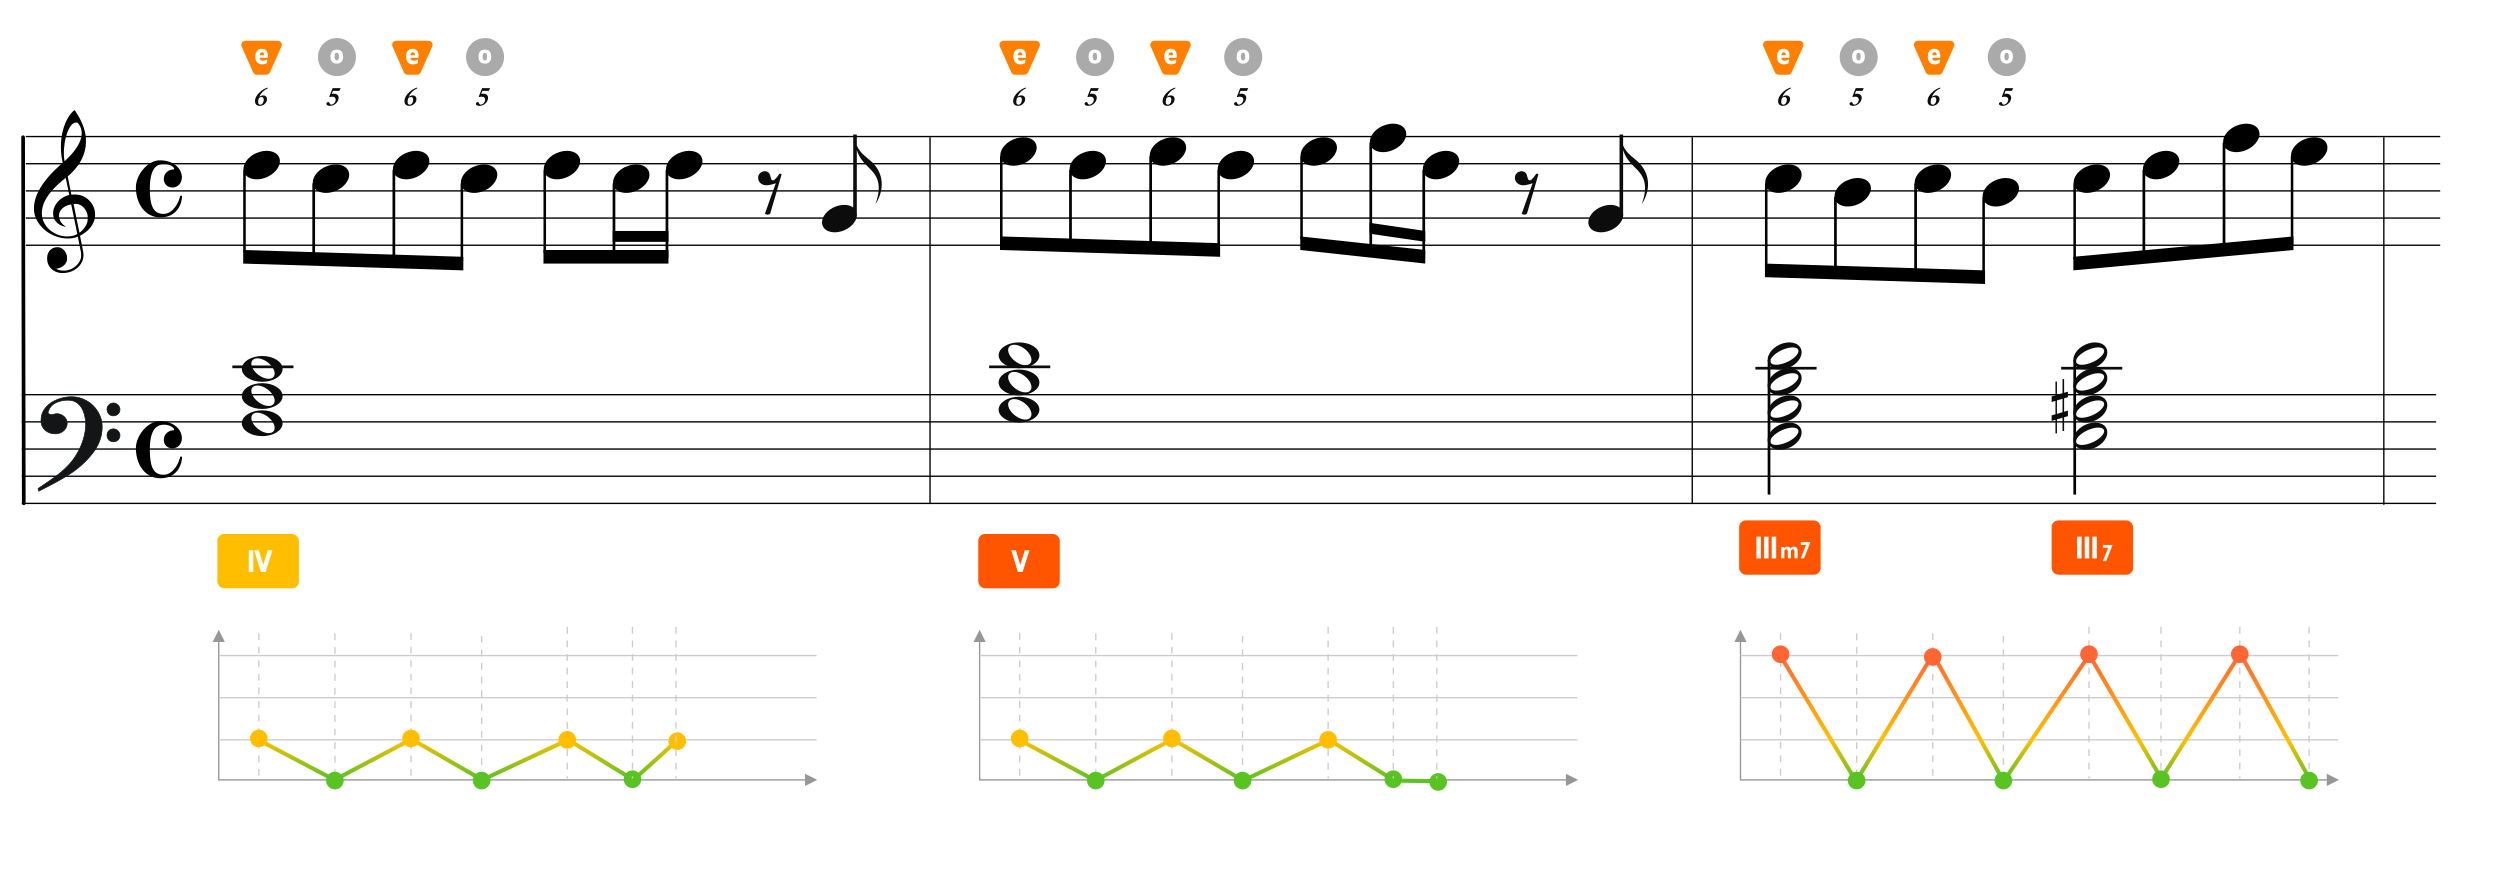<?xml version="1.0" encoding="UTF-8"?>
<svg width="1840px" height="640px" viewBox="0 0 1840 640" version="1.1" xmlns="http://www.w3.org/2000/svg" xmlns:xlink="http://www.w3.org/1999/xlink">
    <title>M5-harmonize3-eoeoeo</title>
    <defs>
        <linearGradient x1="50%" y1="0%" x2="50%" y2="100%" id="linearGradient-1">
            <stop stop-color="#FFBF00" offset="0%"></stop>
            <stop stop-color="#58C322" offset="100%"></stop>
        </linearGradient>
        <linearGradient x1="50%" y1="0%" x2="50%" y2="100%" id="linearGradient-2">
            <stop stop-color="#FF6633" offset="0%"></stop>
            <stop stop-color="#FFBF00" offset="67.423%"></stop>
            <stop stop-color="#58C322" offset="100%"></stop>
        </linearGradient>
        <linearGradient x1="50%" y1="0%" x2="50%" y2="100%" id="linearGradient-3">
            <stop stop-color="#FFBF00" offset="0%"></stop>
            <stop stop-color="#58C322" offset="100%"></stop>
        </linearGradient>
    </defs>
    <g id="M5-harmonize3-eoeoeo" stroke="none" stroke-width="1" fill="none" fill-rule="evenodd">
        <rect fill="#FFFFFF" x="0" y="0" width="1840" height="640"></rect>
        <g id="五線" transform="translate(16, 280)" stroke="#000000">
            <line x1="0" y1="10.5" x2="1777" y2="10.5" id="horizon"></line>
            <line x1="0" y1="30.5" x2="1777" y2="30.5" id="horizon"></line>
            <line x1="0" y1="50.5" x2="1777" y2="50.5" id="horizon"></line>
            <line x1="0" y1="70.5" x2="1777" y2="70.5" id="horizon"></line>
            <line x1="0" y1="90.5" x2="1777" y2="90.5" id="horizon"></line>
        </g>
        <g id="五線" transform="translate(19, 90)" stroke="#000000">
            <line x1="0" y1="10.5" x2="1777" y2="10.5" id="horizon"></line>
            <line x1="0" y1="30.5" x2="1777" y2="30.5" id="horizon"></line>
            <line x1="0" y1="50.5" x2="1777" y2="50.5" id="horizon"></line>
            <line x1="0" y1="70.5" x2="1777" y2="70.5" id="horizon"></line>
            <line x1="0" y1="90.5" x2="1777" y2="90.5" id="horizon"></line>
        </g>
        <line x1="-118" y1="236" x2="151.435" y2="235.5" id="bar" stroke="#000000" stroke-width="2.722" stroke-linecap="round" stroke-linejoin="round" transform="translate(17, 236) rotate(90) translate(-17, -236) "></line>
        <g id="F" transform="translate(28, 292)" fill="#131516" stroke="#131516" stroke-width="0.5">
            <path d="M0,67.596 C5.774,63.697 10.087,60.745 12.864,58.704 C15.642,56.7 18.566,54.186 21.563,51.198 C24.559,48.21 27.081,44.821 29.128,41.067 C30.736,38.298 32.125,35.091 33.258,31.447 C34.391,27.84 34.975,24.342 35.085,21.026 C35.085,17.928 34.683,14.977 33.842,12.207 C33.038,9.401 31.65,7.106 29.676,5.247 C27.703,3.425 25.144,2.514 21.965,2.514 C18.895,2.514 16.008,3.134 13.303,4.336 C10.635,5.575 8.735,7.543 7.675,10.312 C7.675,10.567 7.529,10.895 7.309,11.369 C7.382,11.952 7.675,12.389 8.223,12.717 C8.771,13.045 9.246,13.191 9.685,13.191 C9.904,13.191 10.525,13.082 11.476,12.863 C12.462,12.645 13.267,12.499 13.924,12.499 C15.861,12.499 17.579,13.191 19.151,14.539 C20.686,15.888 21.453,17.527 21.453,19.459 C21.453,20.843 21.051,22.155 20.283,23.358 C19.516,24.56 18.456,25.544 17.104,26.237 C15.752,26.965 14.253,27.293 12.645,27.293 C9.721,27.293 7.236,26.419 5.19,24.633 C3.18,22.811 2.156,20.516 2.156,17.637 C2.156,13.956 3.289,10.786 5.519,8.09 C7.784,5.393 10.635,3.389 14.144,2.041 C17.616,0.656 21.124,0 24.706,0 C28.616,0 32.344,0.984 35.816,2.988 C39.324,4.956 42.065,7.689 44.112,11.078 C46.159,14.503 47.219,18.147 47.219,22.082 C47.219,29.079 44.88,35.565 40.202,41.578 C35.524,47.59 29.749,52.801 22.842,57.247 C18.237,60.271 10.781,64.352 0.512,69.49 L0,67.596 Z M50.764,9.223 C50.764,7.912 51.239,6.818 52.189,5.944 C53.103,5.033 54.236,4.596 55.588,4.596 C56.757,4.596 57.854,5.106 58.84,6.09 C59.827,7.037 60.302,8.167 60.302,9.406 C60.302,10.717 59.791,11.847 58.84,12.758 C57.817,13.633 56.684,14.07 55.405,14.07 C54.053,14.07 52.956,13.633 52.079,12.649 C51.202,11.701 50.764,10.572 50.764,9.223 Z M50.764,28.318 C50.764,27.006 51.239,25.876 52.116,25.002 C53.029,24.091 54.162,23.654 55.588,23.654 C56.757,23.654 57.817,24.127 58.84,25.111 C59.791,26.095 60.302,27.152 60.302,28.318 C60.302,29.739 59.827,30.869 58.914,31.78 C57.963,32.691 56.867,33.164 55.588,33.164 C54.162,33.164 53.029,32.691 52.116,31.816 C51.239,30.941 50.764,29.775 50.764,28.318 Z" id="Shape"></path>
        </g>
        <path d="M45.162,200.963 C44.266,200.896 43.404,200.751 42.59,200.529 C38.375,199.385 35.455,196.207 34.775,192.019 C34.575,190.792 34.642,188.872 34.923,187.776 C35.137,186.937 35.656,185.738 36.074,185.113 C36.779,184.062 37.984,183.067 39.186,182.549 C40.174,182.121 40.706,182.008 41.952,181.964 C42.94,181.927 43.184,181.943 43.755,182.091 C46.243,182.73 48.258,184.863 49.132,187.784 C49.329,188.444 49.347,188.611 49.351,189.909 C49.354,191.141 49.333,191.398 49.178,191.946 C48.834,193.163 48.246,194.144 47.307,195.061 C45.932,196.409 44.321,197.218 42.146,197.658 L41.213,197.848 L41.875,198.136 C45.41,199.69 49.323,199.54 52.971,197.717 C56.164,196.123 58.633,193.238 59.482,190.11 C59.688,189.354 59.7,189.215 59.694,187.776 L59.688,186.247 L58.496,180.331 C57.841,177.077 57.287,174.355 57.266,174.281 C57.23,174.166 57.148,174.182 56.582,174.418 C52.926,175.945 47.394,175.925 42.345,174.368 C35.428,172.235 29.782,167.554 26.839,161.514 C25.921,159.627 25.385,157.824 25.088,155.619 C24.955,154.626 24.976,151.997 25.129,150.748 C25.949,144.066 29.398,137.366 35.901,129.82 C37.925,127.472 42.355,123.078 45.323,120.473 C46.113,119.781 46.146,119.737 46.085,119.513 C45.948,118.994 45.471,116.478 45.323,115.492 C44.64,110.894 44.641,105.555 45.327,100.883 C46.404,93.543 48.928,87.375 52.602,83.114 C53.272,82.336 54.69,81 54.845,81 C54.895,81 55.325,81.589 55.798,82.309 C60.195,88.971 62.521,94.905 63.157,101.07 C63.315,102.612 63.271,106.229 63.075,107.64 C62.431,112.296 60.928,116.337 58.35,120.34 C56.665,122.961 54.126,125.939 51.535,128.339 C50.944,128.888 50.321,129.465 50.152,129.623 L49.846,129.909 L51.203,136.585 L52.559,143.263 L53.231,143.211 C55.12,143.059 57.116,143.17 58.543,143.503 C60.442,143.949 62.58,144.966 64.179,146.183 C65.071,146.863 66.556,148.382 67.183,149.257 C68.682,151.347 69.66,153.839 69.933,156.258 C70.069,157.455 69.988,159.783 69.78,160.751 C68.957,164.583 66.521,168.186 62.81,171.057 C61.892,171.767 60.554,172.624 59.582,173.127 C58.924,173.468 58.867,173.514 58.91,173.692 C58.993,174.029 60.048,179.157 60.442,181.136 C60.649,182.175 60.967,183.896 61.15,184.96 C61.472,186.832 61.482,186.929 61.438,188.139 C61.36,190.439 60.782,192.237 59.478,194.256 C56.993,198.1 52.541,200.551 47.349,200.933 C46.252,201.013 45.899,201.019 45.162,200.963 Z M51.745,173.885 C52.722,173.77 53.959,173.504 54.761,173.234 C55.743,172.905 56.928,172.32 56.881,172.187 C56.859,172.128 55.855,167.232 54.649,161.304 C53.443,155.377 52.437,150.508 52.413,150.484 C52.39,150.46 51.989,150.516 51.523,150.611 C48.107,151.303 45.304,153.262 44.076,155.816 C43.689,156.621 43.541,157.148 43.441,158.068 C43.229,160.023 43.858,162.17 45.144,163.872 C45.893,164.865 47.034,165.926 48.081,166.606 C48.482,166.866 48.559,166.994 48.278,166.933 C48.18,166.913 47.836,166.838 47.514,166.77 C44.981,166.223 42.532,164.79 41.143,163.047 C39.923,161.514 39.304,159.92 39.127,157.848 C38.901,155.207 39.593,152.661 41.211,150.165 C42.256,148.553 44.06,146.798 45.867,145.636 C47.176,144.793 49.16,143.933 50.512,143.622 C50.759,143.566 50.961,143.493 50.961,143.463 C50.961,143.376 48.457,131.124 48.415,131.007 C48.354,130.835 44.96,133.619 42.673,135.714 C41.412,136.87 38.728,139.664 37.754,140.836 C34.813,144.373 32.913,147.555 31.85,150.716 C30.782,153.904 30.516,156.972 31.062,159.876 C31.726,163.406 34.003,167.1 37.048,169.588 C41.184,172.965 46.451,174.505 51.745,173.885 Z M59.505,170.528 C62.324,168.107 63.992,165.353 64.485,162.313 C64.651,161.294 64.607,159.145 64.405,158.195 C63.58,154.346 61.061,151.374 57.741,150.333 C57.087,150.127 56.936,150.111 55.647,150.109 C54.83,150.109 54.23,150.139 54.189,150.187 C54.148,150.234 54.991,154.463 56.301,160.771 C57.5,166.548 58.482,171.285 58.484,171.299 C58.492,171.363 58.835,171.103 59.505,170.528 Z M50.284,116.016 C55.959,110.335 59.313,104.803 60.012,99.963 C60.169,98.873 60.167,97.096 60.006,96.127 C59.684,94.195 58.896,92.498 57.556,90.862 C57.024,90.212 56.944,90.178 55.938,90.18 C54.83,90.182 53.822,90.708 52.777,91.83 C51.044,93.684 49.596,96.715 48.529,100.707 C47.046,106.266 46.59,113.218 47.404,117.927 L47.531,118.671 L48.325,117.927 C48.761,117.517 49.641,116.658 50.284,116.016 Z" id="G-Clef" fill="#000000"></path>
        <g id="Common-Time" transform="translate(100, 118)" fill="#000000">
            <path d="M33.887,12.294 C33.888,7.593 29.436,0.002 17.534,0 C8.723,0.003 0.003,10.629 0,19.904 C0.041,31.745 6.661,41.999 18.009,42 C30.744,41.996 34.006,31.406 34,26.112 C33.547,26.111 32.95,26.116 32.577,26.119 C31.858,30.55 27.58,39.429 20.252,39.429 C12.267,39.427 10.273,32.311 10.273,20.821 C10.273,6.354 15.004,2.574 20.694,2.571 C25.2,2.578 27.669,4.974 28.018,5.578 C28.229,5.914 28.245,6.36 27.953,6.674 C24.527,6.648 20.547,9.038 20.547,13.854 C20.546,16.735 22.579,20.005 26.985,20.004 C30.325,20.003 33.878,17.425 33.887,12.294 L33.887,12.294 Z" id="common-time"></path>
        </g>
        <g id="Common-Time" transform="translate(100, 310)" fill="#000000">
            <path d="M33.887,12.294 C33.888,7.593 29.436,0.002 17.534,0 C8.723,0.003 0.003,10.629 0,19.904 C0.041,31.745 6.661,41.999 18.009,42 C30.744,41.996 34.006,31.406 34,26.112 C33.547,26.111 32.95,26.116 32.577,26.119 C31.858,30.55 27.58,39.429 20.252,39.429 C12.267,39.427 10.273,32.311 10.273,20.821 C10.273,6.354 15.004,2.574 20.694,2.571 C25.2,2.578 27.669,4.974 28.018,5.578 C28.229,5.914 28.245,6.36 27.953,6.674 C24.527,6.648 20.547,9.038 20.547,13.854 C20.546,16.735 22.579,20.005 26.985,20.004 C30.325,20.003 33.878,17.425 33.887,12.294 L33.887,12.294 Z" id="common-time"></path>
        </g>
        <line x1="1245.5" y1="101" x2="1245.5" y2="371" id="Path-7" stroke="#000000"></line>
        <line x1="684.5" y1="101" x2="684.5" y2="371" id="Path-7" stroke="#000000"></line>
        <line x1="1754.5" y1="101" x2="1754.5" y2="371.5" id="Path-7" stroke="#000000"></line>
        <g id="Group" transform="translate(272.5, 155) rotate(-180) translate(-272.5, -155) translate(179, 111)" fill="#000000">
            <path d="M9.643,8.703 C16.707,5.537 24.215,6.907 26.399,11.762 C28.584,16.616 24.624,23.127 17.557,26.293 C11.393,29.055 4.89,28.364 1.882,24.917 L1.883,78 L4.77662354e-12,78 L4.77662354e-12,21 L0.224,21 C-0.133,16.854 3.061,12.111 8.331,9.292 C8.746,9.068 9.201,8.901 9.643,8.703 Z" id="quarter" transform="translate(13.5, 42.499) rotate(-180) translate(-13.5, -42.499) "></path>
            <path d="M59.76,10.703 C66.824,7.537 74.332,8.907 76.516,13.762 C78.701,18.616 74.741,25.127 67.674,28.293 C61.51,31.055 55.009,30.364 52,26.918 L52,88 L50,88 L50,23 L50.341,23 C49.984,18.854 53.178,14.111 58.448,11.292 C58.863,11.068 59.318,10.901 59.76,10.703 Z" id="quarter" transform="translate(63.559, 48.499) rotate(-180) translate(-63.559, -48.499) "></path>
            <path d="M169.643,14.703 C176.707,11.537 184.215,12.907 186.399,17.762 C188.584,22.616 184.624,29.127 177.557,32.293 C171.393,35.055 164.89,34.364 161.882,30.917 L161.883,88 L160,88 L160,27 L160.224,27 C159.867,22.854 163.061,18.111 168.331,15.292 C168.746,15.068 169.201,14.901 169.643,14.703 Z" id="quarter" transform="translate(173.5, 50.499) rotate(-180) translate(-173.5, -50.499) "></path>
            <path d="M118.76,12.703 C125.824,9.537 133.332,10.907 135.516,15.762 C137.701,20.616 133.741,27.127 126.674,30.293 C120.51,33.055 114.009,32.364 111,28.918 L111,78 L109,78 L109,25 L109.341,25 C108.984,20.854 112.178,16.111 117.448,13.292 C117.863,13.068 118.318,12.901 118.76,12.703 Z" id="quarter" transform="translate(122.559, 44.499) rotate(-180) translate(-122.559, -44.499) "></path>
            <polygon id="Rectangle" transform="translate(106, 7.5) rotate(-180) translate(-106, -7.5) " points="25 5.27078381e-13 187 5 187 15 25 10"></polygon>
        </g>
        <g id="Group" transform="translate(458.5, 152.5) rotate(-180) translate(-458.5, -152.5) translate(400, 111)" fill="#000000">
            <path d="M9.76,5.703 C16.824,2.537 24.332,3.907 26.516,8.762 C28.701,13.616 24.741,20.127 17.674,23.293 C11.51,26.055 5.009,25.364 2,21.918 L2,83 L3.63797881e-12,83 L3.63797881e-12,18 L0.341,18 C-0.016,13.854 3.178,9.111 8.448,6.292 C8.863,6.068 9.318,5.901 9.76,5.703 Z" id="quarter" transform="translate(13.559, 43.499) rotate(-180) translate(-13.559, -43.499) "></path>
            <path d="M99.643,9.703 C106.707,6.537 114.215,7.907 116.399,12.762 C118.584,17.616 114.624,24.127 107.557,27.293 C101.393,30.055 94.89,29.364 91.882,25.917 L91.883,83 L90,83 L90,22 L90.224,22 C89.867,17.854 93.061,13.111 98.331,10.292 C98.746,10.068 99.201,9.901 99.643,9.703 Z" id="quarter" transform="translate(103.5, 45.499) rotate(-180) translate(-103.5, -45.499) "></path>
            <path d="M48.76,7.703 C55.824,4.537 63.332,5.907 65.516,10.762 C67.701,15.616 63.741,22.127 56.674,25.293 C50.51,28.055 44.009,27.364 41,23.918 L41,73 L39,73 L39,20 L39.341,20 C38.984,15.854 42.178,11.111 47.448,8.292 C47.863,8.068 48.318,7.901 48.76,7.703 Z" id="quarter" transform="translate(52.559, 39.499) rotate(-180) translate(-52.559, -39.499) "></path>
            <polygon id="Rectangle" transform="translate(71, 5) rotate(-180) translate(-71, -5) " points="25 6.89354129e-12 117 2.27373675e-12 117 10 25 10"></polygon>
            <polygon id="Rectangle" transform="translate(45.5, 20) rotate(-180) translate(-45.5, -20) " points="25 16 66 16 66 24 25 24"></polygon>
        </g>
        <g id="8-Note" transform="translate(605, 99)" fill="#0C0C0C" fill-rule="nonzero">
            <path d="M25.62,0 L25.619,7.982 C27.982,14.33 34.443,17.606 38.046,21.573 C42.509,26.488 44.139,32.156 43.957,37.467 C43.908,38.885 43.523,45.03 39.337,51.19 C44.935,35.735 39.723,29.532 34.632,24.596 C30.566,20.654 27.186,16.861 25.619,11.371 L25.62,57.855 C26.448,62.296 22.76,67.624 16.669,70.359 C9.885,73.406 2.677,72.088 0.579,67.417 C-1.387,63.038 1.81,57.217 7.81,54.001 C8.21,53.787 8.645,53.626 9.069,53.435 C14.294,51.089 19.77,51.332 22.97,53.701 L22.969,0 L25.62,0 Z"></path>
        </g>
        <g id="whole" transform="translate(178, 261)" fill="#0C0C0C" fill-rule="nonzero">
            <path d="M14.988,1 C6.708,1 0,5.273 0,10.513 C0,15.752 6.708,20 14.988,20 C23.268,20 30,15.752 30,10.513 C30,5.273 23.268,1 14.988,1 Z M11.325,2.723 C13.479,2.693 16.132,3.586 18.626,5.371 C23.06,8.544 25.285,13.322 23.597,16.015 C21.91,18.707 16.948,18.313 12.514,15.141 C8.08,11.968 5.855,7.189 7.542,4.497 C8.281,3.318 9.651,2.746 11.325,2.723 Z"></path>
        </g>
        <g id="do-line" transform="translate(171, 269)" fill="#0C0C0C" fill-rule="nonzero">
            <rect id="Rectangle" x="0" y="0" width="45" height="2"></rect>
        </g>
        <g id="whole" transform="translate(178, 301)" fill="#0C0C0C" fill-rule="nonzero">
            <path d="M14.988,1 C6.708,1 0,5.273 0,10.513 C0,15.752 6.708,20 14.988,20 C23.268,20 30,15.752 30,10.513 C30,5.273 23.268,1 14.988,1 Z M11.325,2.723 C13.479,2.693 16.132,3.586 18.626,5.371 C23.06,8.544 25.285,13.322 23.597,16.015 C21.91,18.707 16.948,18.313 12.514,15.141 C8.08,11.968 5.855,7.189 7.542,4.497 C8.281,3.318 9.651,2.746 11.325,2.723 Z"></path>
        </g>
        <g id="whole" transform="translate(178, 281)" fill="#0C0C0C" fill-rule="nonzero">
            <path d="M14.988,1 C6.708,1 0,5.273 0,10.513 C0,15.752 6.708,20 14.988,20 C23.268,20 30,15.752 30,10.513 C30,5.273 23.268,1 14.988,1 Z M11.325,2.723 C13.479,2.693 16.132,3.586 18.626,5.371 C23.06,8.544 25.285,13.322 23.597,16.015 C21.91,18.707 16.948,18.313 12.514,15.141 C8.08,11.968 5.855,7.189 7.542,4.497 C8.281,3.318 9.651,2.746 11.325,2.723 Z"></path>
        </g>
        <g id="8-Rest" transform="translate(558, 126)" fill="#0C0C0C" fill-rule="nonzero">
            <path d="M3.903,0.125 C2.118,0.464 0.752,1.705 0.134,3.419 C2.66453526e-14,3.972 2.66453526e-14,4.107 2.66453526e-14,4.864 C2.66453526e-14,5.904 0.065,6.457 0.549,7.279 C1.232,8.658 2.668,9.764 4.305,10.169 C6.022,10.656 8.892,10.238 12.177,9.142 L12.994,8.859 L8.957,20.091 L4.988,31.309 C4.988,31.309 5.122,31.378 5.338,31.527 C5.74,31.796 6.423,32 6.907,32 C7.724,32 8.758,31.527 8.892,31.108 C8.892,30.974 10.807,24.424 13.128,16.649 L17.231,2.393 L17.097,2.192 C16.764,1.774 16.081,1.639 15.662,1.974 C15.528,2.109 15.315,2.393 15.181,2.596 C14.563,3.637 12.994,5.486 12.177,6.173 C11.425,6.796 11.01,6.861 10.327,6.592 C9.709,6.253 9.506,5.904 9.091,4.041 C8.689,2.192 8.209,1.352 7.175,0.665 C6.221,0.046 4.988,-0.158 3.903,0.125 L3.903,0.125 Z" id="8休"></path>
        </g>
        <g id="Group" transform="translate(829.5, 145) rotate(-180) translate(-829.5, -145) translate(736, 101)" fill="#000000">
            <path d="M9.643,8.703 C16.707,5.537 24.215,6.907 26.399,11.762 C28.584,16.616 24.624,23.127 17.557,26.293 C11.393,29.055 4.89,28.364 1.882,24.917 L1.883,78 L4.77662354e-12,78 L4.77662354e-12,21 L0.224,21 C-0.133,16.854 3.061,12.111 8.331,9.292 C8.746,9.068 9.201,8.901 9.643,8.703 Z" id="quarter" transform="translate(13.5, 42.499) rotate(-180) translate(-13.5, -42.499) "></path>
            <path d="M59.76,10.703 C66.824,7.537 74.332,8.907 76.516,13.762 C78.701,18.616 74.741,25.127 67.674,28.293 C61.51,31.055 55.009,30.364 52,26.918 L52,88 L50,88 L50,23 L50.341,23 C49.984,18.854 53.178,14.111 58.448,11.292 C58.863,11.068 59.318,10.901 59.76,10.703 Z" id="quarter" transform="translate(63.559, 48.499) rotate(-180) translate(-63.559, -48.499) "></path>
            <path d="M169.643,14.703 C176.707,11.537 184.215,12.907 186.399,17.762 C188.584,22.616 184.624,29.127 177.557,32.293 C171.393,35.055 164.89,34.364 161.882,30.917 L161.883,88 L160,88 L160,27 L160.224,27 C159.867,22.854 163.061,18.111 168.331,15.292 C168.746,15.068 169.201,14.901 169.643,14.703 Z" id="quarter" transform="translate(173.5, 50.499) rotate(-180) translate(-173.5, -50.499) "></path>
            <path d="M118.76,12.703 C125.824,9.537 133.332,10.907 135.516,15.762 C137.701,20.616 133.741,27.127 126.674,30.293 C120.51,33.055 114.009,32.364 111,28.918 L111,78 L109,78 L109,25 L109.341,25 C108.984,20.854 112.178,16.111 117.448,13.292 C117.863,13.068 118.318,12.901 118.76,12.703 Z" id="quarter" transform="translate(122.559, 44.499) rotate(-180) translate(-122.559, -44.499) "></path>
            <polygon id="Rectangle" transform="translate(106, 7.5) rotate(-180) translate(-106, -7.5) " points="25 5.27078381e-13 187 5 187 15 25 10"></polygon>
        </g>
        <g id="Degree" transform="translate(734, 57)" fill="#0C0C0C" fill-rule="nonzero">
            <path d="M15.2,20.918 C18.04,20.918 20.52,18.598 20.52,15.938 C20.52,14.298 19.4,13.198 17.74,13.198 C16.82,13.198 16.02,13.478 14.88,14.178 C15.98,11.458 18.02,9.438 21.08,8.038 L20.92,7.438 C19.08,8.018 17.36,8.998 15.74,10.338 C13.12,12.538 11.68,15.058 11.68,17.478 C11.68,19.618 13.02,20.918 15.2,20.918 Z M15.54,20.058 C14.56,20.058 13.98,19.318 13.98,18.038 C13.98,17.078 14.14,16.238 14.52,15.158 C15.22,14.618 15.84,14.378 16.52,14.378 C17.52,14.378 18.12,15.158 18.12,16.418 C18.12,18.438 16.96,20.058 15.54,20.058 Z"></path>
        </g>
        <g id="Degree" transform="translate(787, 57)" fill="#0C0C0C" fill-rule="nonzero">
            <path d="M13.82,20.918 C15.78,20.918 17.56,20.078 18.82,18.538 C19.7,17.458 20.22,16.138 20.22,14.958 C20.22,13.098 18.86,11.958 16.6,11.958 C16.12,11.958 15.76,11.998 15.18,12.098 L16.06,9.858 L20.76,9.858 L21.72,7.858 L15.8,7.858 L13.34,14.138 L13.68,14.458 C14.36,14.258 14.9,14.178 15.52,14.178 C17.14,14.178 18.08,14.958 18.08,16.278 C18.08,18.138 16.44,19.998 14.82,19.998 C14.24,19.998 13.8,19.638 13.56,18.998 C13.32,18.278 13.16,18.138 12.6,18.138 C11.86,18.138 11.24,18.718 11.24,19.418 C11.24,20.298 12.3,20.918 13.82,20.918 Z"></path>
        </g>
        <g id="Degree" transform="translate(844, 57)" fill="#0C0C0C" fill-rule="nonzero">
            <path d="M15.2,20.918 C18.04,20.918 20.52,18.598 20.52,15.938 C20.52,14.298 19.4,13.198 17.74,13.198 C16.82,13.198 16.02,13.478 14.88,14.178 C15.98,11.458 18.02,9.438 21.08,8.038 L20.92,7.438 C19.08,8.018 17.36,8.998 15.74,10.338 C13.12,12.538 11.68,15.058 11.68,17.478 C11.68,19.618 13.02,20.918 15.2,20.918 Z M15.54,20.058 C14.56,20.058 13.98,19.318 13.98,18.038 C13.98,17.078 14.14,16.238 14.52,15.158 C15.22,14.618 15.84,14.378 16.52,14.378 C17.52,14.378 18.12,15.158 18.12,16.418 C18.12,18.438 16.96,20.058 15.54,20.058 Z"></path>
        </g>
        <g id="Degree" transform="translate(897, 57)" fill="#0C0C0C" fill-rule="nonzero">
            <path d="M13.82,20.918 C15.78,20.918 17.56,20.078 18.82,18.538 C19.7,17.458 20.22,16.138 20.22,14.958 C20.22,13.098 18.86,11.958 16.6,11.958 C16.12,11.958 15.76,11.998 15.18,12.098 L16.06,9.858 L20.76,9.858 L21.72,7.858 L15.8,7.858 L13.34,14.138 L13.68,14.458 C14.36,14.258 14.9,14.178 15.52,14.178 C17.14,14.178 18.08,14.958 18.08,16.278 C18.08,18.138 16.44,19.998 14.82,19.998 C14.24,19.998 13.8,19.638 13.56,18.998 C13.32,18.278 13.16,18.138 12.6,18.138 C11.86,18.138 11.24,18.718 11.24,19.418 C11.24,20.298 12.3,20.918 13.82,20.918 Z"></path>
        </g>
        <g id="Degree" transform="translate(1297, 57)" fill="#0C0C0C" fill-rule="nonzero">
            <path d="M15.2,20.918 C18.04,20.918 20.52,18.598 20.52,15.938 C20.52,14.298 19.4,13.198 17.74,13.198 C16.82,13.198 16.02,13.478 14.88,14.178 C15.98,11.458 18.02,9.438 21.08,8.038 L20.92,7.438 C19.08,8.018 17.36,8.998 15.74,10.338 C13.12,12.538 11.68,15.058 11.68,17.478 C11.68,19.618 13.02,20.918 15.2,20.918 Z M15.54,20.058 C14.56,20.058 13.98,19.318 13.98,18.038 C13.98,17.078 14.14,16.238 14.52,15.158 C15.22,14.618 15.84,14.378 16.52,14.378 C17.52,14.378 18.12,15.158 18.12,16.418 C18.12,18.438 16.96,20.058 15.54,20.058 Z"></path>
        </g>
        <g id="Degree" transform="translate(1350, 57)" fill="#0C0C0C" fill-rule="nonzero">
            <path d="M13.82,20.918 C15.78,20.918 17.56,20.078 18.82,18.538 C19.7,17.458 20.22,16.138 20.22,14.958 C20.22,13.098 18.86,11.958 16.6,11.958 C16.12,11.958 15.76,11.998 15.18,12.098 L16.06,9.858 L20.76,9.858 L21.72,7.858 L15.8,7.858 L13.34,14.138 L13.68,14.458 C14.36,14.258 14.9,14.178 15.52,14.178 C17.14,14.178 18.08,14.958 18.08,16.278 C18.08,18.138 16.44,19.998 14.82,19.998 C14.24,19.998 13.8,19.638 13.56,18.998 C13.32,18.278 13.16,18.138 12.6,18.138 C11.86,18.138 11.24,18.718 11.24,19.418 C11.24,20.298 12.3,20.918 13.82,20.918 Z"></path>
        </g>
        <g id="Degree" transform="translate(1407, 57)" fill="#0C0C0C" fill-rule="nonzero">
            <path d="M15.2,20.918 C18.04,20.918 20.52,18.598 20.52,15.938 C20.52,14.298 19.4,13.198 17.74,13.198 C16.82,13.198 16.02,13.478 14.88,14.178 C15.98,11.458 18.02,9.438 21.08,8.038 L20.92,7.438 C19.08,8.018 17.36,8.998 15.74,10.338 C13.12,12.538 11.68,15.058 11.68,17.478 C11.68,19.618 13.02,20.918 15.2,20.918 Z M15.54,20.058 C14.56,20.058 13.98,19.318 13.98,18.038 C13.98,17.078 14.14,16.238 14.52,15.158 C15.22,14.618 15.84,14.378 16.52,14.378 C17.52,14.378 18.12,15.158 18.12,16.418 C18.12,18.438 16.96,20.058 15.54,20.058 Z"></path>
        </g>
        <g id="Degree" transform="translate(1460, 57)" fill="#0C0C0C" fill-rule="nonzero">
            <path d="M13.82,20.918 C15.78,20.918 17.56,20.078 18.82,18.538 C19.7,17.458 20.22,16.138 20.22,14.958 C20.22,13.098 18.86,11.958 16.6,11.958 C16.12,11.958 15.76,11.998 15.18,12.098 L16.06,9.858 L20.76,9.858 L21.72,7.858 L15.8,7.858 L13.34,14.138 L13.68,14.458 C14.36,14.258 14.9,14.178 15.52,14.178 C17.14,14.178 18.08,14.958 18.08,16.278 C18.08,18.138 16.44,19.998 14.82,19.998 C14.24,19.998 13.8,19.638 13.56,18.998 C13.32,18.278 13.16,18.138 12.6,18.138 C11.86,18.138 11.24,18.718 11.24,19.418 C11.24,20.298 12.3,20.918 13.82,20.918 Z"></path>
        </g>
        <g id="Group" transform="translate(1015.5, 142.5) rotate(-180) translate(-1015.5, -142.5) translate(957, 91)" fill="#000000">
            <path d="M9.76,5.703 C16.824,2.537 24.332,3.907 26.516,8.762 C28.701,13.616 24.741,20.127 17.674,23.293 C11.51,26.055 5.009,25.364 2,21.918 L2,83 L3.63797881e-12,83 L3.63797881e-12,18 L0.341,18 C-0.016,13.854 3.178,9.111 8.448,6.292 C8.863,6.068 9.318,5.901 9.76,5.703 Z" id="quarter" transform="translate(13.559, 43.499) rotate(-180) translate(-13.559, -43.499) "></path>
            <path d="M99.643,19.703 C106.707,16.537 114.215,17.907 116.399,22.762 C118.584,27.616 114.624,34.127 107.557,37.293 C101.393,40.055 94.89,39.364 91.882,35.917 L91.883,93 L90,93 L90,32 L90.224,32 C89.867,27.854 93.061,23.111 98.331,20.292 C98.746,20.068 99.201,19.901 99.643,19.703 Z" id="quarter" transform="translate(103.5, 55.499) rotate(-180) translate(-103.5, -55.499) "></path>
            <path d="M48.76,10.703 C55.824,7.537 63.332,8.907 65.516,13.762 C67.701,18.616 63.741,25.127 56.674,28.293 C50.51,31.055 44.009,30.364 41,26.918 L41,103 L39,103 L39,23 L39.341,23 C38.984,18.854 42.178,14.111 47.448,11.292 C47.863,11.068 48.318,10.901 48.76,10.703 Z" id="quarter" transform="translate(52.559, 55.999) rotate(-180) translate(-52.559, -55.999) "></path>
            <polygon id="Rectangle" transform="translate(71, 10) rotate(-180) translate(-71, -10) " points="25 6.89354129e-12 117 10 117 20 25 10"></polygon>
            <polygon id="Rectangle" transform="translate(45.5, 23) rotate(-180) translate(-45.5, -23) " points="25 16 66 22 66 30 25 24"></polygon>
        </g>
        <g id="whole" transform="translate(735, 251)" fill="#0C0C0C" fill-rule="nonzero">
            <path d="M14.988,1 C6.708,1 0,5.273 0,10.513 C0,15.752 6.708,20 14.988,20 C23.268,20 30,15.752 30,10.513 C30,5.273 23.268,1 14.988,1 Z M11.325,2.723 C13.479,2.693 16.132,3.586 18.626,5.371 C23.06,8.544 25.285,13.322 23.597,16.015 C21.91,18.707 16.948,18.313 12.514,15.141 C8.08,11.968 5.855,7.189 7.542,4.497 C8.281,3.318 9.651,2.746 11.325,2.723 Z"></path>
        </g>
        <g id="do-line" transform="translate(728, 269)" fill="#0C0C0C" fill-rule="nonzero">
            <rect id="Rectangle" x="0" y="0" width="45" height="2"></rect>
        </g>
        <g id="whole" transform="translate(735, 291)" fill="#0C0C0C" fill-rule="nonzero">
            <path d="M14.988,1 C6.708,1 0,5.273 0,10.513 C0,15.752 6.708,20 14.988,20 C23.268,20 30,15.752 30,10.513 C30,5.273 23.268,1 14.988,1 Z M11.325,2.723 C13.479,2.693 16.132,3.586 18.626,5.371 C23.06,8.544 25.285,13.322 23.597,16.015 C21.91,18.707 16.948,18.313 12.514,15.141 C8.08,11.968 5.855,7.189 7.542,4.497 C8.281,3.318 9.651,2.746 11.325,2.723 Z"></path>
        </g>
        <g id="whole" transform="translate(735, 271)" fill="#0C0C0C" fill-rule="nonzero">
            <path d="M14.988,1 C6.708,1 0,5.273 0,10.513 C0,15.752 6.708,20 14.988,20 C23.268,20 30,15.752 30,10.513 C30,5.273 23.268,1 14.988,1 Z M11.325,2.723 C13.479,2.693 16.132,3.586 18.626,5.371 C23.06,8.544 25.285,13.322 23.597,16.015 C21.91,18.707 16.948,18.313 12.514,15.141 C8.08,11.968 5.855,7.189 7.542,4.497 C8.281,3.318 9.651,2.746 11.325,2.723 Z"></path>
        </g>
        <g id="8-Rest" transform="translate(1115, 126)" fill="#0C0C0C" fill-rule="nonzero">
            <path d="M3.903,0.125 C2.118,0.464 0.752,1.705 0.134,3.419 C2.66453526e-14,3.972 2.66453526e-14,4.107 2.66453526e-14,4.864 C2.66453526e-14,5.904 0.065,6.457 0.549,7.279 C1.232,8.658 2.668,9.764 4.305,10.169 C6.022,10.656 8.892,10.238 12.177,9.142 L12.994,8.859 L8.957,20.091 L4.988,31.309 C4.988,31.309 5.122,31.378 5.338,31.527 C5.74,31.796 6.423,32 6.907,32 C7.724,32 8.758,31.527 8.892,31.108 C8.892,30.974 10.807,24.424 13.128,16.649 L17.231,2.393 L17.097,2.192 C16.764,1.774 16.081,1.639 15.662,1.974 C15.528,2.109 15.315,2.393 15.181,2.596 C14.563,3.637 12.994,5.486 12.177,6.173 C11.425,6.796 11.01,6.861 10.327,6.592 C9.709,6.253 9.506,5.904 9.091,4.041 C8.689,2.192 8.209,1.352 7.175,0.665 C6.221,0.046 4.988,-0.158 3.903,0.125 L3.903,0.125 Z" id="8休"></path>
        </g>
        <g id="Degree" transform="translate(176, 57)" fill="#0C0C0C" fill-rule="nonzero">
            <path d="M15.2,20.918 C18.04,20.918 20.52,18.598 20.52,15.938 C20.52,14.298 19.4,13.198 17.74,13.198 C16.82,13.198 16.02,13.478 14.88,14.178 C15.98,11.458 18.02,9.438 21.08,8.038 L20.92,7.438 C19.08,8.018 17.36,8.998 15.74,10.338 C13.12,12.538 11.68,15.058 11.68,17.478 C11.68,19.618 13.02,20.918 15.2,20.918 Z M15.54,20.058 C14.56,20.058 13.98,19.318 13.98,18.038 C13.98,17.078 14.14,16.238 14.52,15.158 C15.22,14.618 15.84,14.378 16.52,14.378 C17.52,14.378 18.12,15.158 18.12,16.418 C18.12,18.438 16.96,20.058 15.54,20.058 Z"></path>
        </g>
        <g id="Degree" transform="translate(229, 57)" fill="#0C0C0C" fill-rule="nonzero">
            <path d="M13.82,20.918 C15.78,20.918 17.56,20.078 18.82,18.538 C19.7,17.458 20.22,16.138 20.22,14.958 C20.22,13.098 18.86,11.958 16.6,11.958 C16.12,11.958 15.76,11.998 15.18,12.098 L16.06,9.858 L20.76,9.858 L21.72,7.858 L15.8,7.858 L13.34,14.138 L13.68,14.458 C14.36,14.258 14.9,14.178 15.52,14.178 C17.14,14.178 18.08,14.958 18.08,16.278 C18.08,18.138 16.44,19.998 14.82,19.998 C14.24,19.998 13.8,19.638 13.56,18.998 C13.32,18.278 13.16,18.138 12.6,18.138 C11.86,18.138 11.24,18.718 11.24,19.418 C11.24,20.298 12.3,20.918 13.82,20.918 Z"></path>
        </g>
        <g id="Degree" transform="translate(286, 57)" fill="#0C0C0C" fill-rule="nonzero">
            <path d="M15.2,20.918 C18.04,20.918 20.52,18.598 20.52,15.938 C20.52,14.298 19.4,13.198 17.74,13.198 C16.82,13.198 16.02,13.478 14.88,14.178 C15.98,11.458 18.02,9.438 21.08,8.038 L20.92,7.438 C19.08,8.018 17.36,8.998 15.74,10.338 C13.12,12.538 11.68,15.058 11.68,17.478 C11.68,19.618 13.02,20.918 15.2,20.918 Z M15.54,20.058 C14.56,20.058 13.98,19.318 13.98,18.038 C13.98,17.078 14.14,16.238 14.52,15.158 C15.22,14.618 15.84,14.378 16.52,14.378 C17.52,14.378 18.12,15.158 18.12,16.418 C18.12,18.438 16.96,20.058 15.54,20.058 Z"></path>
        </g>
        <g id="Degree" transform="translate(339, 57)" fill="#0C0C0C" fill-rule="nonzero">
            <path d="M13.82,20.918 C15.78,20.918 17.56,20.078 18.82,18.538 C19.7,17.458 20.22,16.138 20.22,14.958 C20.22,13.098 18.86,11.958 16.6,11.958 C16.12,11.958 15.76,11.998 15.18,12.098 L16.06,9.858 L20.76,9.858 L21.72,7.858 L15.8,7.858 L13.34,14.138 L13.68,14.458 C14.36,14.258 14.9,14.178 15.52,14.178 C17.14,14.178 18.08,14.958 18.08,16.278 C18.08,18.138 16.44,19.998 14.82,19.998 C14.24,19.998 13.8,19.638 13.56,18.998 C13.32,18.278 13.16,18.138 12.6,18.138 C11.86,18.138 11.24,18.718 11.24,19.418 C11.24,20.298 12.3,20.918 13.82,20.918 Z"></path>
        </g>
        <g id="ChBlock" transform="translate(160, 393)" fill="#FFBF00">
            <rect id="Rectangle-Copy" x="0" y="0" width="60" height="40" rx="5"></rect>
        </g>
        <g id="CS-Root" transform="translate(182, 405)" fill="#FFFFFF" fill-rule="nonzero">
            <path d="M4.412,16 L4.412,-0.008 L1.124,-0.008 L1.124,16 L4.412,16 Z M13.468,16 L18.508,-0.008 L15.124,-0.008 L11.74,10.72 L8.5,-0.008 L5.116,-0.008 L9.964,16 L13.468,16 Z" id="Combined-Shape"></path>
        </g>
        <g id="ChBlock" transform="translate(720, 393)" fill="#FF5500">
            <rect id="Rectangle-Copy" x="0" y="0" width="60" height="40" rx="5"></rect>
        </g>
        <g id="CS-Root" transform="translate(742, 405)" fill="#FFFFFF" fill-rule="nonzero">
            <path d="M10.656,16 L15.696,-0.008 L12.312,-0.008 L8.928,10.72 L5.688,-0.008 L2.304,-0.008 L7.152,16 L10.656,16 Z" id="Combined-Shape"></path>
        </g>
        <g id="8-Note" transform="translate(1169, 99)" fill="#0C0C0C" fill-rule="nonzero">
            <path d="M25.62,0 L25.619,7.982 C27.982,14.33 34.443,17.606 38.046,21.573 C42.509,26.488 44.139,32.156 43.957,37.467 C43.908,38.885 43.523,45.03 39.337,51.19 C44.935,35.735 39.723,29.532 34.632,24.596 C30.566,20.654 27.186,16.861 25.619,11.371 L25.62,57.855 C26.448,62.296 22.76,67.624 16.669,70.359 C9.885,73.406 2.677,72.088 0.579,67.417 C-1.387,63.038 1.81,57.217 7.81,54.001 C8.21,53.787 8.645,53.626 9.069,53.435 C14.294,51.089 19.77,51.332 22.97,53.701 L22.969,0 L25.62,0 Z"></path>
        </g>
        <g id="Group" transform="translate(1619.5, 145) rotate(-180) translate(-1619.5, -145) translate(1526, 91)" fill="#000000">
            <path d="M9.643,20.703 C16.707,17.537 24.215,18.907 26.399,23.762 C28.584,28.616 24.624,35.127 17.557,38.293 C11.393,41.055 4.89,40.364 1.882,36.917 L1.883,98 L2.72848411e-12,98 L2.72848411e-12,33 L0.224,33 C-0.133,28.854 3.061,24.111 8.331,21.292 C8.746,21.068 9.201,20.901 9.643,20.703 Z" id="quarter" transform="translate(13.5, 58.499) rotate(-180) translate(-13.5, -58.499) "></path>
            <path d="M59.76,21.703 C66.824,18.537 74.332,19.907 76.516,24.762 C78.701,29.616 74.741,36.127 67.674,39.293 C61.51,42.055 55.009,41.364 52,37.918 L52,108 L50,108 L50,34 L50.341,34 C49.984,29.854 53.178,25.111 58.448,22.292 C58.863,22.068 59.318,21.901 59.76,21.703 Z" id="quarter" transform="translate(63.559, 63.999) rotate(-180) translate(-63.559, -63.999) "></path>
            <path d="M169.643,9.703 C176.707,6.537 184.215,7.907 186.399,12.762 C188.584,17.616 184.624,24.127 177.557,27.293 C171.393,30.055 164.89,29.364 161.882,25.917 L161.883,78 L160,78 L160,22 L160.224,22 C159.867,17.854 163.061,13.111 168.331,10.292 C168.746,10.068 169.201,9.901 169.643,9.703 Z" id="quarter" transform="translate(173.5, 42.999) rotate(-180) translate(-173.5, -42.999) "></path>
            <path d="M118.76,15.703 C125.824,12.537 133.332,13.907 135.516,18.762 C137.701,23.616 133.741,30.127 126.674,33.293 C120.51,36.055 114.009,35.364 111,31.918 L111,88 L109,88 L109,28 L109.341,28 C108.984,23.854 112.178,19.111 117.448,16.292 C117.863,16.068 118.318,15.901 118.76,15.703 Z" id="quarter" transform="translate(122.559, 50.999) rotate(-180) translate(-122.559, -50.999) "></path>
            <polygon id="Rectangle" transform="translate(106, 12.5) rotate(-180) translate(-106, -12.5) " points="25 15 187 -7.11930515e-13 187 10 25 25"></polygon>
        </g>
        <g id="Group" transform="translate(1392.5, 165) rotate(-180) translate(-1392.5, -165) translate(1299, 121)" fill="#000000">
            <path d="M9.643,8.703 C16.707,5.537 24.215,6.907 26.399,11.762 C28.584,16.616 24.624,23.127 17.557,26.293 C11.393,29.055 4.89,28.364 1.882,24.917 L1.883,78 L4.77662354e-12,78 L4.77662354e-12,21 L0.224,21 C-0.133,16.854 3.061,12.111 8.331,9.292 C8.746,9.068 9.201,8.901 9.643,8.703 Z" id="quarter" transform="translate(13.5, 42.499) rotate(-180) translate(-13.5, -42.499) "></path>
            <path d="M59.76,10.703 C66.824,7.537 74.332,8.907 76.516,13.762 C78.701,18.616 74.741,25.127 67.674,28.293 C61.51,31.055 55.009,30.364 52,26.918 L52,88 L50,88 L50,23 L50.341,23 C49.984,18.854 53.178,14.111 58.448,11.292 C58.863,11.068 59.318,10.901 59.76,10.703 Z" id="quarter" transform="translate(63.559, 48.499) rotate(-180) translate(-63.559, -48.499) "></path>
            <path d="M169.643,14.703 C176.707,11.537 184.215,12.907 186.399,17.762 C188.584,22.616 184.624,29.127 177.557,32.293 C171.393,35.055 164.89,34.364 161.882,30.917 L161.883,88 L160,88 L160,27 L160.224,27 C159.867,22.854 163.061,18.111 168.331,15.292 C168.746,15.068 169.201,14.901 169.643,14.703 Z" id="quarter" transform="translate(173.5, 50.499) rotate(-180) translate(-173.5, -50.499) "></path>
            <path d="M118.76,12.703 C125.824,9.537 133.332,10.907 135.516,15.762 C137.701,20.616 133.741,27.127 126.674,30.293 C120.51,33.055 114.009,32.364 111,28.918 L111,78 L109,78 L109,25 L109.341,25 C108.984,20.854 112.178,16.111 117.448,13.292 C117.863,13.068 118.318,12.901 118.76,12.703 Z" id="quarter" transform="translate(122.559, 44.499) rotate(-180) translate(-122.559, -44.499) "></path>
            <polygon id="Rectangle" transform="translate(106, 7.5) rotate(-180) translate(-106, -7.5) " points="25 5.27078381e-13 187 5 187 15 25 10"></polygon>
        </g>
        <g id="ChBlock" transform="translate(1280, 383)" fill="#FF5500">
            <rect id="Rectangle-Copy" x="0" y="0" width="60" height="40" rx="5"></rect>
        </g>
        <g id="CS-Root" transform="translate(1291, 395)" fill="#FFFFFF" fill-rule="nonzero">
            <path d="M5.032,16 L5.032,-0.008 L1.744,-0.008 L1.744,16 L5.032,16 Z M10.656,16 L10.656,-0.008 L7.368,-0.008 L7.368,16 L10.656,16 Z M16.28,16 L16.28,-0.008 L12.992,-0.008 L12.992,16 L16.28,16 Z" id="Combined-Shape"></path>
        </g>
        <g id="ChBlock" transform="translate(1510, 383)" fill="#FF5500">
            <rect id="Rectangle-Copy" x="0" y="0" width="60" height="40" rx="5"></rect>
        </g>
        <g id="CS-Root" transform="translate(1527, 395)" fill="#FFFFFF" fill-rule="nonzero">
            <path d="M5.032,16 L5.032,-0.008 L1.744,-0.008 L1.744,16 L5.032,16 Z M10.656,16 L10.656,-0.008 L7.368,-0.008 L7.368,16 L10.656,16 Z M16.28,16 L16.28,-0.008 L12.992,-0.008 L12.992,16 L16.28,16 Z" id="Combined-Shape"></path>
        </g>
        <g id="sharp" transform="translate(1510, 279)" fill="#0C0C0C" fill-rule="nonzero">
            <path d="M3.914,25.588 L3.914,15.682 L8.021,14.519 L8.021,24.375 L3.914,25.588 Z M12,23.192 L9.177,24.021 L9.177,14.165 L12,13.356 L12,9.262 L9.177,10.071 L9.177,0 L8.021,0 L8.021,10.376 L3.914,11.587 L3.914,1.794 L2.823,1.794 L2.823,11.96 L0,12.771 L0,16.874 L2.823,16.065 L2.823,25.902 L0,26.709 L0,30.795 L2.823,29.986 L2.823,40 L3.914,40 L3.914,29.628 L8.021,28.469 L8.021,38.212 L9.177,38.212 L9.177,28.103 L12,27.292 L12,23.192 Z"></path>
        </g>
        <g id="half-note" transform="translate(1301, 265)" fill="#000000">
            <rect id="half" transform="translate(226, 49.5) rotate(-180) translate(-226, -49.5) " x="225" y="0" width="2" height="99"></rect>
            <rect id="half" transform="translate(1, 49.5) rotate(-180) translate(-1, -49.5) " x="0" y="0" width="2" height="99"></rect>
        </g>
        <g id="half-note" transform="translate(1523, 291)" fill="#0C0C0C" fill-rule="nonzero">
            <path d="M10.586,2.185 C4.757,5.368 1.652,11.129 3.563,15.463 C5.6,20.087 12.603,21.391 19.192,18.376 C25.783,15.361 29.477,9.16 27.44,4.537 C25.402,-0.087 18.399,-1.391 11.81,1.624 C11.398,1.813 10.974,1.972 10.586,2.185 Z M12.491,6.106 C12.905,5.887 13.324,5.725 13.763,5.524 C19.381,2.953 24.807,2.832 25.874,5.254 C26.942,7.675 23.248,11.727 17.63,14.298 C12.013,16.869 6.587,16.989 5.519,14.567 C4.536,12.336 7.605,8.672 12.491,6.106 Z" id="half" transform="translate(15.5, 10) rotate(-180) translate(-15.5, -10) "></path>
        </g>
        <g id="half-note" transform="translate(1523, 311)" fill="#0C0C0C" fill-rule="nonzero">
            <path d="M10.586,2.185 C4.757,5.368 1.652,11.129 3.563,15.463 C5.6,20.087 12.603,21.391 19.192,18.376 C25.783,15.361 29.477,9.16 27.44,4.537 C25.402,-0.087 18.399,-1.391 11.81,1.624 C11.398,1.813 10.974,1.972 10.586,2.185 Z M12.491,6.106 C12.905,5.887 13.324,5.725 13.763,5.524 C19.381,2.953 24.807,2.832 25.874,5.254 C26.942,7.675 23.248,11.727 17.63,14.298 C12.013,16.869 6.587,16.989 5.519,14.567 C4.536,12.336 7.605,8.672 12.491,6.106 Z" id="half" transform="translate(15.5, 10) rotate(-180) translate(-15.5, -10) "></path>
        </g>
        <g id="half-note" transform="translate(1523, 271)" fill="#0C0C0C" fill-rule="nonzero">
            <path d="M10.586,2.185 C4.757,5.368 1.652,11.129 3.563,15.463 C5.6,20.087 12.603,21.391 19.192,18.376 C25.783,15.361 29.477,9.16 27.44,4.537 C25.402,-0.087 18.399,-1.391 11.81,1.624 C11.398,1.813 10.974,1.972 10.586,2.185 Z M12.491,6.106 C12.905,5.887 13.324,5.725 13.763,5.524 C19.381,2.953 24.807,2.832 25.874,5.254 C26.942,7.675 23.248,11.727 17.63,14.298 C12.013,16.869 6.587,16.989 5.519,14.567 C4.536,12.336 7.605,8.672 12.491,6.106 Z" id="half" transform="translate(15.5, 10) rotate(-180) translate(-15.5, -10) "></path>
        </g>
        <g id="half-note" transform="translate(1523, 252)" fill="#0C0C0C" fill-rule="nonzero">
            <path d="M10.586,2.185 C4.757,5.368 1.652,11.129 3.563,15.463 C5.6,20.087 12.603,21.391 19.192,18.376 C25.783,15.361 29.477,9.16 27.44,4.537 C25.402,-0.087 18.399,-1.391 11.81,1.624 C11.398,1.813 10.974,1.972 10.586,2.185 Z M12.491,6.106 C12.905,5.887 13.324,5.725 13.763,5.524 C19.381,2.953 24.807,2.832 25.874,5.254 C26.942,7.675 23.248,11.727 17.63,14.298 C12.013,16.869 6.587,16.989 5.519,14.567 C4.536,12.336 7.605,8.672 12.491,6.106 Z" id="half" transform="translate(15.5, 10) rotate(-180) translate(-15.5, -10) "></path>
        </g>
        <g id="do-line" transform="translate(1517, 270)" fill="#0C0C0C" fill-rule="nonzero">
            <rect id="Rectangle" x="0" y="0" width="45" height="2"></rect>
        </g>
        <g id="half-note" transform="translate(1298, 291)" fill="#0C0C0C" fill-rule="nonzero">
            <path d="M10.586,2.185 C4.757,5.368 1.652,11.129 3.563,15.463 C5.6,20.087 12.603,21.391 19.192,18.376 C25.783,15.361 29.477,9.16 27.44,4.537 C25.402,-0.087 18.399,-1.391 11.81,1.624 C11.398,1.813 10.974,1.972 10.586,2.185 Z M12.491,6.106 C12.905,5.887 13.324,5.725 13.763,5.524 C19.381,2.953 24.807,2.832 25.874,5.254 C26.942,7.675 23.248,11.727 17.63,14.298 C12.013,16.869 6.587,16.989 5.519,14.567 C4.536,12.336 7.605,8.672 12.491,6.106 Z" id="half" transform="translate(15.5, 10) rotate(-180) translate(-15.5, -10) "></path>
        </g>
        <g id="half-note" transform="translate(1298, 311)" fill="#0C0C0C" fill-rule="nonzero">
            <path d="M10.586,2.185 C4.757,5.368 1.652,11.129 3.563,15.463 C5.6,20.087 12.603,21.391 19.192,18.376 C25.783,15.361 29.477,9.16 27.44,4.537 C25.402,-0.087 18.399,-1.391 11.81,1.624 C11.398,1.813 10.974,1.972 10.586,2.185 Z M12.491,6.106 C12.905,5.887 13.324,5.725 13.763,5.524 C19.381,2.953 24.807,2.832 25.874,5.254 C26.942,7.675 23.248,11.727 17.63,14.298 C12.013,16.869 6.587,16.989 5.519,14.567 C4.536,12.336 7.605,8.672 12.491,6.106 Z" id="half" transform="translate(15.5, 10) rotate(-180) translate(-15.5, -10) "></path>
        </g>
        <g id="half-note" transform="translate(1298, 271)" fill="#0C0C0C" fill-rule="nonzero">
            <path d="M10.586,2.185 C4.757,5.368 1.652,11.129 3.563,15.463 C5.6,20.087 12.603,21.391 19.192,18.376 C25.783,15.361 29.477,9.16 27.44,4.537 C25.402,-0.087 18.399,-1.391 11.81,1.624 C11.398,1.813 10.974,1.972 10.586,2.185 Z M12.491,6.106 C12.905,5.887 13.324,5.725 13.763,5.524 C19.381,2.953 24.807,2.832 25.874,5.254 C26.942,7.675 23.248,11.727 17.63,14.298 C12.013,16.869 6.587,16.989 5.519,14.567 C4.536,12.336 7.605,8.672 12.491,6.106 Z" id="half" transform="translate(15.5, 10) rotate(-180) translate(-15.5, -10) "></path>
        </g>
        <g id="half-note" transform="translate(1298, 252)" fill="#0C0C0C" fill-rule="nonzero">
            <path d="M10.586,2.185 C4.757,5.368 1.652,11.129 3.563,15.463 C5.6,20.087 12.603,21.391 19.192,18.376 C25.783,15.361 29.477,9.16 27.44,4.537 C25.402,-0.087 18.399,-1.391 11.81,1.624 C11.398,1.813 10.974,1.972 10.586,2.185 Z M12.491,6.106 C12.905,5.887 13.324,5.725 13.763,5.524 C19.381,2.953 24.807,2.832 25.874,5.254 C26.942,7.675 23.248,11.727 17.63,14.298 C12.013,16.869 6.587,16.989 5.519,14.567 C4.536,12.336 7.605,8.672 12.491,6.106 Z" id="half" transform="translate(15.5, 10) rotate(-180) translate(-15.5, -10) "></path>
        </g>
        <g id="do-line" transform="translate(1292, 270)" fill="#0C0C0C" fill-rule="nonzero">
            <rect id="Rectangle" x="0" y="0" width="45" height="2"></rect>
        </g>
        <g id="CS-7" transform="translate(1545, 395)" fill="#FFFFFF" fill-rule="nonzero">
            <path d="M5.136,18 L9.852,6.066 L2.76,6.066 L2.76,8.154 L6.63,8.154 L2.742,18 L5.136,18 Z" id="Combined-Shape"></path>
        </g>
        <g id="CS-m7" transform="translate(1306, 393)" fill="#FFFFFF" fill-rule="nonzero">
            <path d="M7.286,17.934 L7.286,12.984 C7.286,11.832 7.736,11.238 8.6,11.238 C9.428,11.238 9.86,11.832 9.86,12.984 L9.86,17.934 L12.146,17.934 L12.146,12.912 C12.146,11.85 12.632,11.238 13.478,11.238 C14.342,11.238 14.756,11.778 14.756,12.912 L14.756,17.934 L17.042,17.934 L17.042,12.48 C17.042,11.22 16.88,10.644 16.376,10.086 C15.908,9.582 15.206,9.312 14.36,9.312 C13.172,9.312 12.398,9.744 11.84,10.698 C11.444,9.798 10.652,9.312 9.572,9.312 C8.51,9.312 7.808,9.726 7.286,10.644 L7.286,9.6 L5,9.6 L5,17.934 L7.286,17.934 Z M21.758,17.934 L26.474,6 L19.382,6 L19.382,8.088 L23.252,8.088 L19.364,17.934 L21.758,17.934 Z" id="Combined-Shape"></path>
        </g>
        <g id="Parity-Odd" transform="translate(343, 30)">
            <circle id="Oval" fill="#AAAAAA" fill-rule="evenodd" cx="14" cy="12" r="14"></circle>
            <path d="M13.844,16.835 C16.844,16.835 18.524,15.015 18.524,11.755 C18.524,8.315 16.924,6.515 13.844,6.515 C10.824,6.515 9.184,8.335 9.184,11.675 C9.184,15.015 10.824,16.835 13.844,16.835 Z M13.864,14.475 C12.744,14.475 12.244,13.595 12.244,11.635 C12.244,9.695 12.744,8.815 13.844,8.815 C14.964,8.815 15.464,9.675 15.464,11.675 C15.464,13.595 14.964,14.475 13.864,14.475 Z" id="Combined-Shape" fill="#FFFFFF" fill-rule="nonzero"></path>
        </g>
        <g id="Parity-Even" transform="translate(175, 30)">
            <g id="Even-Shell" transform="translate(1, 0)">
                <path d="M4.611,0 L28.389,0 C30.046,-3.04359188e-16 31.389,1.343 31.389,3 C31.389,3.419 31.302,3.833 31.132,4.215 L22.714,23.215 C22.233,24.3 21.158,25 19.971,25 L13.029,25 C11.842,25 10.767,24.3 10.286,23.215 L1.868,4.215 C1.197,2.7 1.88,0.928 3.395,0.257 C3.778,0.088 4.192,-8.11282856e-16 4.611,0 Z" id="Rectangle" fill="#FF8000"></path>
                <path d="M16.979,17.397 C18.333,17.397 19.654,16.914 20.46,16.495 L20.718,13.745 C19.633,14.336 18.677,14.701 17.345,14.701 C15.851,14.701 15.175,13.831 15.142,12.531 L20.975,12.531 C21.029,12.273 21.083,11.307 21.083,10.866 C21.083,8.148 19.772,5.882 16.732,5.882 C13.692,5.882 11.898,7.987 11.898,11.586 C11.898,15.249 13.714,17.397 16.979,17.397 Z M18.472,10.662 L15.185,10.662 C15.25,9.126 15.851,8.428 16.947,8.428 C18,8.428 18.462,9.287 18.472,10.662 Z" id="Combined-Shape" fill="#FFFFFF" fill-rule="nonzero"></path>
            </g>
        </g>
        <g id="Parity-Odd" transform="translate(234, 30)">
            <circle id="Oval" fill="#AAAAAA" fill-rule="evenodd" cx="14" cy="12" r="14"></circle>
            <path d="M13.844,16.835 C16.844,16.835 18.524,15.015 18.524,11.755 C18.524,8.315 16.924,6.515 13.844,6.515 C10.824,6.515 9.184,8.335 9.184,11.675 C9.184,15.015 10.824,16.835 13.844,16.835 Z M13.864,14.475 C12.744,14.475 12.244,13.595 12.244,11.635 C12.244,9.695 12.744,8.815 13.844,8.815 C14.964,8.815 15.464,9.675 15.464,11.675 C15.464,13.595 14.964,14.475 13.864,14.475 Z" id="Combined-Shape" fill="#FFFFFF" fill-rule="nonzero"></path>
        </g>
        <g id="Parity-Even" transform="translate(286, 30)">
            <g id="Even-Shell" transform="translate(1, 0)">
                <path d="M4.611,0 L28.389,0 C30.046,-3.04359188e-16 31.389,1.343 31.389,3 C31.389,3.419 31.302,3.833 31.132,4.215 L22.714,23.215 C22.233,24.3 21.158,25 19.971,25 L13.029,25 C11.842,25 10.767,24.3 10.286,23.215 L1.868,4.215 C1.197,2.7 1.88,0.928 3.395,0.257 C3.778,0.088 4.192,-8.11282856e-16 4.611,0 Z" id="Rectangle" fill="#FF8000"></path>
                <path d="M16.979,17.397 C18.333,17.397 19.654,16.914 20.46,16.495 L20.718,13.745 C19.633,14.336 18.677,14.701 17.345,14.701 C15.851,14.701 15.175,13.831 15.142,12.531 L20.975,12.531 C21.029,12.273 21.083,11.307 21.083,10.866 C21.083,8.148 19.772,5.882 16.732,5.882 C13.692,5.882 11.898,7.987 11.898,11.586 C11.898,15.249 13.714,17.397 16.979,17.397 Z M18.472,10.662 L15.185,10.662 C15.25,9.126 15.851,8.428 16.947,8.428 C18,8.428 18.462,9.287 18.472,10.662 Z" id="Combined-Shape" fill="#FFFFFF" fill-rule="nonzero"></path>
            </g>
        </g>
        <g id="Parity-Odd" transform="translate(901, 30)">
            <circle id="Oval" fill="#AAAAAA" fill-rule="evenodd" cx="14" cy="12" r="14"></circle>
            <path d="M13.844,16.835 C16.844,16.835 18.524,15.015 18.524,11.755 C18.524,8.315 16.924,6.515 13.844,6.515 C10.824,6.515 9.184,8.335 9.184,11.675 C9.184,15.015 10.824,16.835 13.844,16.835 Z M13.864,14.475 C12.744,14.475 12.244,13.595 12.244,11.635 C12.244,9.695 12.744,8.815 13.844,8.815 C14.964,8.815 15.464,9.675 15.464,11.675 C15.464,13.595 14.964,14.475 13.864,14.475 Z" id="Combined-Shape" fill="#FFFFFF" fill-rule="nonzero"></path>
        </g>
        <g id="Parity-Even" transform="translate(733, 30)">
            <g id="Even-Shell" transform="translate(1, 0)">
                <path d="M4.611,0 L28.389,0 C30.046,-3.04359188e-16 31.389,1.343 31.389,3 C31.389,3.419 31.302,3.833 31.132,4.215 L22.714,23.215 C22.233,24.3 21.158,25 19.971,25 L13.029,25 C11.842,25 10.767,24.3 10.286,23.215 L1.868,4.215 C1.197,2.7 1.88,0.928 3.395,0.257 C3.778,0.088 4.192,-8.11282856e-16 4.611,0 Z" id="Rectangle" fill="#FF8000"></path>
                <path d="M16.979,17.397 C18.333,17.397 19.654,16.914 20.46,16.495 L20.718,13.745 C19.633,14.336 18.677,14.701 17.345,14.701 C15.851,14.701 15.175,13.831 15.142,12.531 L20.975,12.531 C21.029,12.273 21.083,11.307 21.083,10.866 C21.083,8.148 19.772,5.882 16.732,5.882 C13.692,5.882 11.898,7.987 11.898,11.586 C11.898,15.249 13.714,17.397 16.979,17.397 Z M18.472,10.662 L15.185,10.662 C15.25,9.126 15.851,8.428 16.947,8.428 C18,8.428 18.462,9.287 18.472,10.662 Z" id="Combined-Shape" fill="#FFFFFF" fill-rule="nonzero"></path>
            </g>
        </g>
        <g id="Parity-Odd" transform="translate(792, 30)">
            <circle id="Oval" fill="#AAAAAA" fill-rule="evenodd" cx="14" cy="12" r="14"></circle>
            <path d="M13.844,16.835 C16.844,16.835 18.524,15.015 18.524,11.755 C18.524,8.315 16.924,6.515 13.844,6.515 C10.824,6.515 9.184,8.335 9.184,11.675 C9.184,15.015 10.824,16.835 13.844,16.835 Z M13.864,14.475 C12.744,14.475 12.244,13.595 12.244,11.635 C12.244,9.695 12.744,8.815 13.844,8.815 C14.964,8.815 15.464,9.675 15.464,11.675 C15.464,13.595 14.964,14.475 13.864,14.475 Z" id="Combined-Shape" fill="#FFFFFF" fill-rule="nonzero"></path>
        </g>
        <g id="Parity-Even" transform="translate(844, 30)">
            <g id="Even-Shell" transform="translate(1, 0)">
                <path d="M4.611,0 L28.389,0 C30.046,-3.04359188e-16 31.389,1.343 31.389,3 C31.389,3.419 31.302,3.833 31.132,4.215 L22.714,23.215 C22.233,24.3 21.158,25 19.971,25 L13.029,25 C11.842,25 10.767,24.3 10.286,23.215 L1.868,4.215 C1.197,2.7 1.88,0.928 3.395,0.257 C3.778,0.088 4.192,-8.11282856e-16 4.611,0 Z" id="Rectangle" fill="#FF8000"></path>
                <path d="M16.979,17.397 C18.333,17.397 19.654,16.914 20.46,16.495 L20.718,13.745 C19.633,14.336 18.677,14.701 17.345,14.701 C15.851,14.701 15.175,13.831 15.142,12.531 L20.975,12.531 C21.029,12.273 21.083,11.307 21.083,10.866 C21.083,8.148 19.772,5.882 16.732,5.882 C13.692,5.882 11.898,7.987 11.898,11.586 C11.898,15.249 13.714,17.397 16.979,17.397 Z M18.472,10.662 L15.185,10.662 C15.25,9.126 15.851,8.428 16.947,8.428 C18,8.428 18.462,9.287 18.472,10.662 Z" id="Combined-Shape" fill="#FFFFFF" fill-rule="nonzero"></path>
            </g>
        </g>
        <g id="Parity-Odd" transform="translate(1463, 30)">
            <circle id="Oval" fill="#AAAAAA" fill-rule="evenodd" cx="14" cy="12" r="14"></circle>
            <path d="M13.844,16.835 C16.844,16.835 18.524,15.015 18.524,11.755 C18.524,8.315 16.924,6.515 13.844,6.515 C10.824,6.515 9.184,8.335 9.184,11.675 C9.184,15.015 10.824,16.835 13.844,16.835 Z M13.864,14.475 C12.744,14.475 12.244,13.595 12.244,11.635 C12.244,9.695 12.744,8.815 13.844,8.815 C14.964,8.815 15.464,9.675 15.464,11.675 C15.464,13.595 14.964,14.475 13.864,14.475 Z" id="Combined-Shape" fill="#FFFFFF" fill-rule="nonzero"></path>
        </g>
        <g id="Parity-Even" transform="translate(1295, 30)">
            <g id="Even-Shell" transform="translate(1, 0)">
                <path d="M4.611,0 L28.389,0 C30.046,-3.04359188e-16 31.389,1.343 31.389,3 C31.389,3.419 31.302,3.833 31.132,4.215 L22.714,23.215 C22.233,24.3 21.158,25 19.971,25 L13.029,25 C11.842,25 10.767,24.3 10.286,23.215 L1.868,4.215 C1.197,2.7 1.88,0.928 3.395,0.257 C3.778,0.088 4.192,-8.11282856e-16 4.611,0 Z" id="Rectangle" fill="#FF8000"></path>
                <path d="M16.979,17.397 C18.333,17.397 19.654,16.914 20.46,16.495 L20.718,13.745 C19.633,14.336 18.677,14.701 17.345,14.701 C15.851,14.701 15.175,13.831 15.142,12.531 L20.975,12.531 C21.029,12.273 21.083,11.307 21.083,10.866 C21.083,8.148 19.772,5.882 16.732,5.882 C13.692,5.882 11.898,7.987 11.898,11.586 C11.898,15.249 13.714,17.397 16.979,17.397 Z M18.472,10.662 L15.185,10.662 C15.25,9.126 15.851,8.428 16.947,8.428 C18,8.428 18.462,9.287 18.472,10.662 Z" id="Combined-Shape" fill="#FFFFFF" fill-rule="nonzero"></path>
            </g>
        </g>
        <g id="Parity-Odd" transform="translate(1354, 30)">
            <circle id="Oval" fill="#AAAAAA" fill-rule="evenodd" cx="14" cy="12" r="14"></circle>
            <path d="M13.844,16.835 C16.844,16.835 18.524,15.015 18.524,11.755 C18.524,8.315 16.924,6.515 13.844,6.515 C10.824,6.515 9.184,8.335 9.184,11.675 C9.184,15.015 10.824,16.835 13.844,16.835 Z M13.864,14.475 C12.744,14.475 12.244,13.595 12.244,11.635 C12.244,9.695 12.744,8.815 13.844,8.815 C14.964,8.815 15.464,9.675 15.464,11.675 C15.464,13.595 14.964,14.475 13.864,14.475 Z" id="Combined-Shape" fill="#FFFFFF" fill-rule="nonzero"></path>
        </g>
        <g id="Parity-Even" transform="translate(1406, 30)">
            <g id="Even-Shell" transform="translate(1, 0)">
                <path d="M4.611,0 L28.389,0 C30.046,-3.04359188e-16 31.389,1.343 31.389,3 C31.389,3.419 31.302,3.833 31.132,4.215 L22.714,23.215 C22.233,24.3 21.158,25 19.971,25 L13.029,25 C11.842,25 10.767,24.3 10.286,23.215 L1.868,4.215 C1.197,2.7 1.88,0.928 3.395,0.257 C3.778,0.088 4.192,-8.11282856e-16 4.611,0 Z" id="Rectangle" fill="#FF8000"></path>
                <path d="M16.979,17.397 C18.333,17.397 19.654,16.914 20.46,16.495 L20.718,13.745 C19.633,14.336 18.677,14.701 17.345,14.701 C15.851,14.701 15.175,13.831 15.142,12.531 L20.975,12.531 C21.029,12.273 21.083,11.307 21.083,10.866 C21.083,8.148 19.772,5.882 16.732,5.882 C13.692,5.882 11.898,7.987 11.898,11.586 C11.898,15.249 13.714,17.397 16.979,17.397 Z M18.472,10.662 L15.185,10.662 C15.25,9.126 15.851,8.428 16.947,8.428 C18,8.428 18.462,9.287 18.472,10.662 Z" id="Combined-Shape" fill="#FFFFFF" fill-rule="nonzero"></path>
            </g>
        </g>
        <line x1="246.5" y1="466.221" x2="246.5" y2="571.879" id="stripe" stroke="#CCCCCC" stroke-dasharray="5,5"></line>
        <line x1="190.5" y1="466" x2="190.5" y2="572.88" id="stripe" stroke="#CCCCCC" stroke-dasharray="5,5"></line>
        <line x1="302.5" y1="466" x2="302.5" y2="572.88" id="stripe" stroke="#CCCCCC" stroke-dasharray="5,5"></line>
        <line x1="354.5" y1="468" x2="354.5" y2="573.88" id="stripe" stroke="#CCCCCC" stroke-dasharray="5,5"></line>
        <line x1="417.5" y1="461.366" x2="417.5" y2="573" id="stripe" stroke="#CCCCCC" stroke-dasharray="5,5"></line>
        <path id="Path-9" d="M161,463.5 L165.5,472.5 L161.5,472.5 L161.5,573.5 L592.5,573.5 L592.5,569.5 L601.5,574 L592.5,578.5 L592.5,574.5 L160.5,574.5 L160.5,472.5 L156.5,472.5 L161,463.5 Z" fill="#979797" fill-rule="nonzero"></path>
        <polyline id="Path-10" stroke="url(#linearGradient-1)" stroke-width="3" points="190 544.421 246.149 574 302.897 544 354.936 574 418.103 544.421 466.177 574 499 544.421"></polyline>
        <line x1="161" y1="544.5" x2="601" y2="544.5" id="Path-14" stroke="#CCCCCC"></line>
        <line x1="161" y1="513.5" x2="601" y2="513.5" id="Path-14" stroke="#CCCCCC"></line>
        <line x1="161" y1="482.5" x2="601" y2="482.5" id="Path-14" stroke="#CCCCCC"></line>
        <line x1="1366.5" y1="466.221" x2="1366.5" y2="571.879" id="stripe" stroke="#CCCCCC" stroke-dasharray="5,5"></line>
        <line x1="1310.5" y1="466" x2="1310.5" y2="572.88" id="stripe" stroke="#CCCCCC" stroke-dasharray="5,5"></line>
        <line x1="1422.5" y1="466" x2="1422.5" y2="572.88" id="stripe" stroke="#CCCCCC" stroke-dasharray="5,5"></line>
        <line x1="1474.5" y1="468" x2="1474.5" y2="573.88" id="stripe" stroke="#CCCCCC" stroke-dasharray="5,5"></line>
        <line x1="1537.5" y1="461.366" x2="1537.5" y2="573" id="stripe" stroke="#CCCCCC" stroke-dasharray="5,5"></line>
        <line x1="1590.5" y1="461.366" x2="1590.5" y2="573" id="stripe" stroke="#CCCCCC" stroke-dasharray="5,5"></line>
        <line x1="1648.5" y1="461.366" x2="1648.5" y2="573" id="stripe" stroke="#CCCCCC" stroke-dasharray="5,5"></line>
        <line x1="1699.5" y1="461.366" x2="1699.5" y2="573" id="stripe" stroke="#CCCCCC" stroke-dasharray="5,5"></line>
        <path id="Path-9" d="M1281,463.5 L1285.5,472.5 L1281.5,472.5 L1281.5,573.5 L1712.5,573.5 L1712.5,569.5 L1721.5,574 L1712.5,578.5 L1712.5,574.5 L1280.5,574.5 L1280.5,472.5 L1276.5,472.5 L1281,463.5 Z" fill="#979797" fill-rule="nonzero"></path>
        <line x1="1281" y1="544.5" x2="1721" y2="544.5" id="Path-14" stroke="#CCCCCC"></line>
        <line x1="1281" y1="513.5" x2="1721" y2="513.5" id="Path-14" stroke="#CCCCCC"></line>
        <line x1="1281" y1="482.5" x2="1721" y2="482.5" id="Path-14" stroke="#CCCCCC"></line>
        <polyline id="Path-10" stroke="url(#linearGradient-2)" stroke-width="3" points="1310 482 1366.058 575 1422.715 481.573 1474.669 575 1537.734 482 1590.73 573 1648.849 481 1700 573.573"></polyline>
        <circle id="Oval" fill="#FFBF00" cx="190.5" cy="543.5" r="6.5"></circle>
        <circle id="Oval-Copy" fill="#58C322" cx="246.5" cy="574.5" r="6.5"></circle>
        <circle id="Oval" fill="#FFBF00" cx="302.5" cy="543.5" r="6.5"></circle>
        <circle id="Oval-Copy" fill="#58C322" cx="354.5" cy="574.5" r="6.5"></circle>
        <circle id="Oval-Copy-3" fill="#FFBF00" cx="417.5" cy="544.5" r="6.5"></circle>
        <circle id="Oval-Copy-3" fill="#58C322" cx="465.5" cy="573.5" r="6.5"></circle>
        <circle id="Oval-Copy-3" fill="#FFBF00" cx="498.5" cy="545.5" r="6.5"></circle>
        <circle id="Oval" fill="#FF6633" cx="1310.5" cy="481.5" r="6.5"></circle>
        <circle id="Oval-Copy" fill="#58C322" cx="1366.5" cy="574.5" r="6.5"></circle>
        <circle id="Oval" fill="#FF6633" cx="1422.5" cy="483.5" r="6.5"></circle>
        <circle id="Oval-Copy" fill="#58C322" cx="1474.5" cy="574.5" r="6.5"></circle>
        <circle id="Oval-Copy-3" fill="#FF6633" cx="1537.5" cy="481.5" r="6.5"></circle>
        <circle id="Oval-Copy-3" fill="#58C322" cx="1699.5" cy="574.5" r="6.5"></circle>
        <circle id="Oval-Copy-3" fill="#58C322" cx="1590.5" cy="573.5" r="6.5"></circle>
        <circle id="Oval-Copy-3" fill="#FF6633" cx="1648.5" cy="481.5" r="6.5"></circle>
        <line x1="465.5" y1="461.366" x2="465.5" y2="573" id="stripe" stroke="#CCCCCC" stroke-dasharray="5,5"></line>
        <line x1="497.5" y1="461.366" x2="497.5" y2="573" id="stripe" stroke="#CCCCCC" stroke-dasharray="5,5"></line>
        <line x1="806.5" y1="466.221" x2="806.5" y2="571.879" id="stripe" stroke="#CCCCCC" stroke-dasharray="5,5"></line>
        <line x1="750.5" y1="466" x2="750.5" y2="572.88" id="stripe" stroke="#CCCCCC" stroke-dasharray="5,5"></line>
        <line x1="862.5" y1="466" x2="862.5" y2="572.88" id="stripe" stroke="#CCCCCC" stroke-dasharray="5,5"></line>
        <line x1="914.5" y1="468" x2="914.5" y2="573.88" id="stripe" stroke="#CCCCCC" stroke-dasharray="5,5"></line>
        <line x1="977.5" y1="461.366" x2="977.5" y2="573" id="stripe" stroke="#CCCCCC" stroke-dasharray="5,5"></line>
        <path id="Path-9" d="M721,463.5 L725.5,472.5 L721.5,472.5 L721.5,573.5 L1152.5,573.5 L1152.5,569.5 L1161.5,574 L1152.5,578.5 L1152.5,574.5 L720.5,574.5 L720.5,472.5 L716.5,472.5 L721,463.5 Z" fill="#979797" fill-rule="nonzero"></path>
        <polyline id="Path-10" stroke="url(#linearGradient-3)" stroke-width="3" points="750 544.428 806.149 574.499 862.897 544 914.936 574.499 978.103 544.428 1026.177 574.499 1059 575"></polyline>
        <line x1="721" y1="544.5" x2="1161" y2="544.5" id="Path-14" stroke="#CCCCCC"></line>
        <line x1="721" y1="513.5" x2="1161" y2="513.5" id="Path-14" stroke="#CCCCCC"></line>
        <line x1="721" y1="482.5" x2="1161" y2="482.5" id="Path-14" stroke="#CCCCCC"></line>
        <circle id="Oval" fill="#FFBF00" cx="750.5" cy="543.5" r="6.5"></circle>
        <circle id="Oval-Copy" fill="#58C322" cx="806.5" cy="574.5" r="6.5"></circle>
        <circle id="Oval" fill="#FFBF00" cx="862.5" cy="543.5" r="6.5"></circle>
        <circle id="Oval-Copy" fill="#58C322" cx="914.5" cy="574.5" r="6.5"></circle>
        <circle id="Oval-Copy-3" fill="#FFBF00" cx="977.5" cy="544.5" r="6.5"></circle>
        <circle id="Oval-Copy-3" fill="#58C322" cx="1025.5" cy="573.5" r="6.5"></circle>
        <circle id="Oval-Copy-3" fill="#58C322" cx="1058.5" cy="575.5" r="6.5"></circle>
        <line x1="1025.5" y1="461.366" x2="1025.5" y2="573" id="stripe" stroke="#CCCCCC" stroke-dasharray="5,5"></line>
        <line x1="1057.5" y1="461.366" x2="1057.5" y2="573" id="stripe" stroke="#CCCCCC" stroke-dasharray="5,5"></line>
    </g>
</svg>